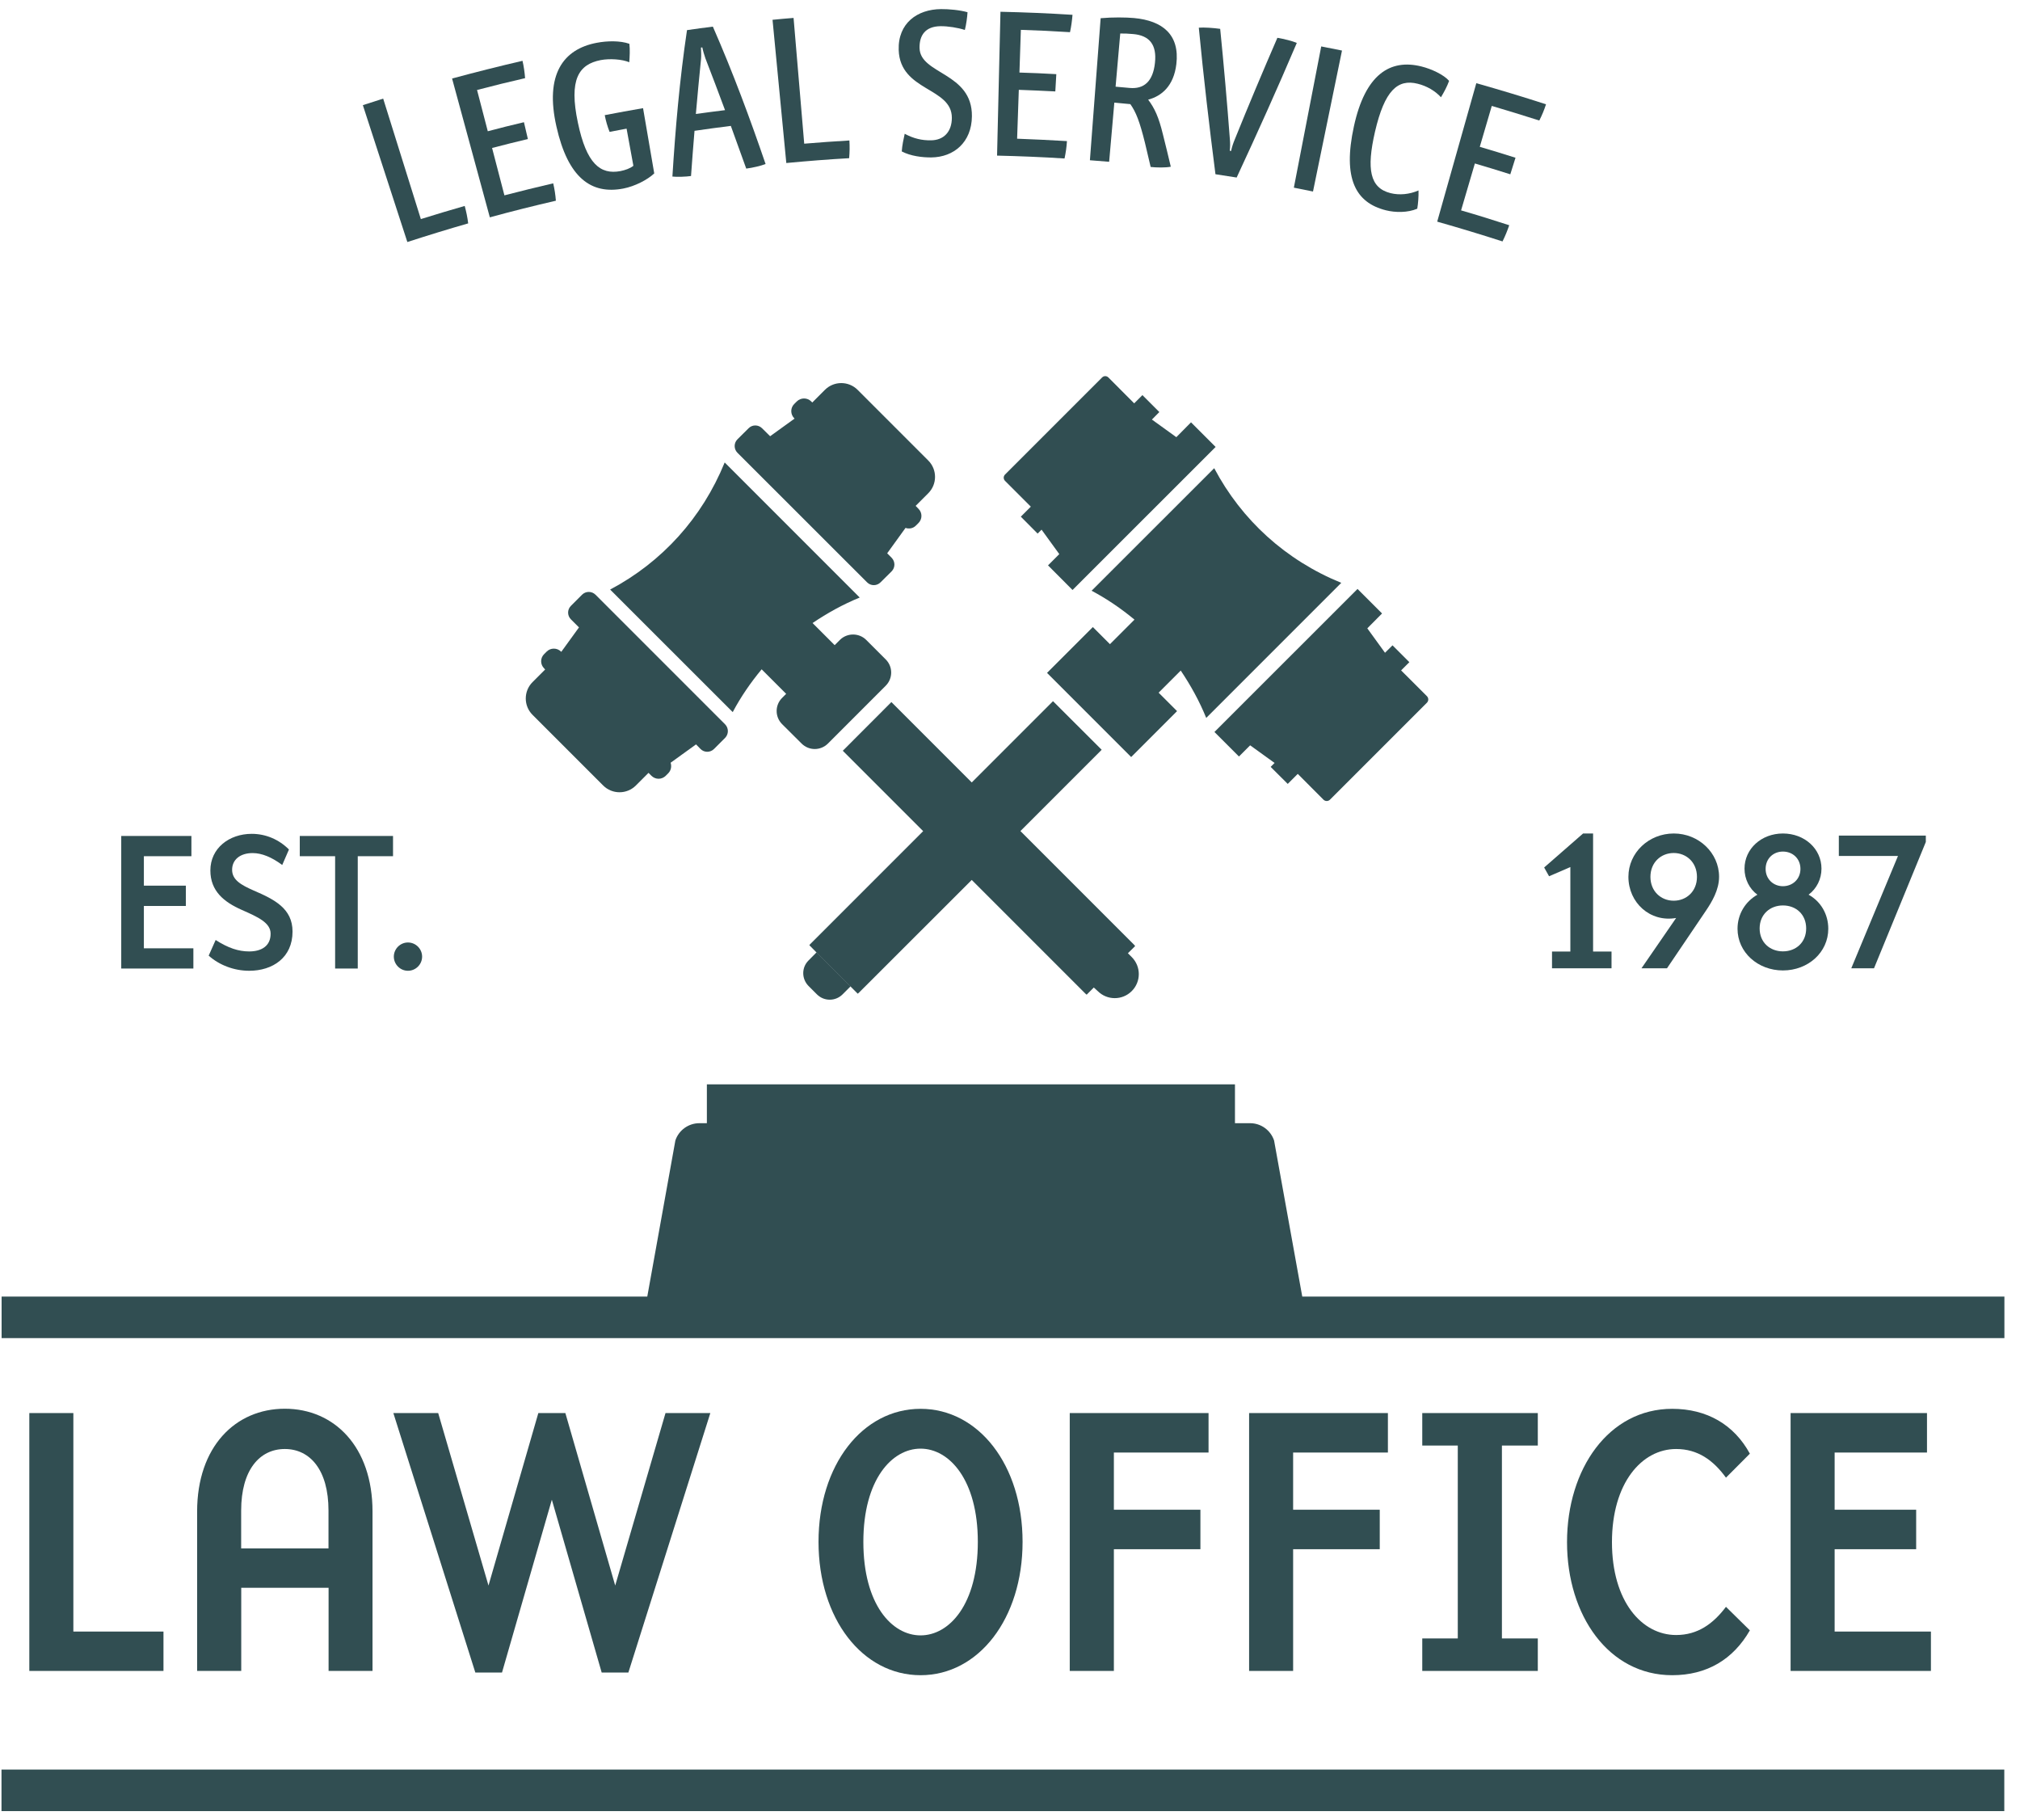<svg xmlns="http://www.w3.org/2000/svg" width="111" height="100" viewBox="0 0 111 100" fill="none"><path fill-rule="evenodd" clip-rule="evenodd" d="M1.611 77.632V91.799H8.983V89.636H4.031V77.632H1.611Z" fill="#314E52"></path><path fill-rule="evenodd" clip-rule="evenodd" d="M13.252 85.066V82.986C13.252 80.753 14.269 79.607 15.651 79.607C17.033 79.607 18.051 80.753 18.051 82.986V85.066H13.252ZM20.47 91.798V83.045C20.47 79.479 18.366 77.394 15.651 77.394C12.937 77.394 10.832 79.479 10.832 83.045V91.798H13.256V87.23H18.056V91.798H20.47Z" fill="#314E52"></path><path fill-rule="evenodd" clip-rule="evenodd" d="M30.324 82.392L33.063 91.888H34.529L39.033 77.632H36.57L33.806 87.108L31.067 77.632H29.582L26.843 87.108L24.079 77.632H21.615L26.12 91.888H27.585L30.324 82.392Z" fill="#314E52"></path><path fill-rule="evenodd" clip-rule="evenodd" d="M47.442 84.707C47.442 81.289 49.011 79.587 50.585 79.587C52.158 79.587 53.732 81.289 53.732 84.707C53.732 88.149 52.163 89.846 50.585 89.846C49.011 89.846 47.442 88.149 47.442 84.707ZM56.191 84.707C56.191 80.482 53.771 77.399 50.585 77.399C47.398 77.399 44.978 80.477 44.978 84.707C44.978 88.936 47.398 92.034 50.585 92.034C53.771 92.034 56.191 88.931 56.191 84.707Z" fill="#314E52"></path><path fill-rule="evenodd" clip-rule="evenodd" d="M66.41 79.801V77.632H58.783V91.799H61.208V85.112H65.963V82.943H61.208V79.801H66.41Z" fill="#314E52"></path><path fill-rule="evenodd" clip-rule="evenodd" d="M76.266 79.801V77.632H68.639V91.799H71.058V85.112H75.818V82.943H71.058V79.801H76.266Z" fill="#314E52"></path><path fill-rule="evenodd" clip-rule="evenodd" d="M78.154 90.014V91.799H84.503V90.014H82.531V79.417H84.503V77.632H78.154V79.417H80.106V90.014H78.154Z" fill="#314E52"></path><path fill-rule="evenodd" clip-rule="evenodd" d="M92.104 79.607C93.294 79.607 94.145 80.222 94.843 81.181L96.156 79.863C95.286 78.269 93.8 77.399 91.887 77.399C88.406 77.399 86.109 80.694 86.109 84.726C86.109 88.759 88.406 92.034 91.887 92.034C93.8 92.034 95.241 91.163 96.156 89.57L94.843 88.277C94.14 89.211 93.289 89.826 92.104 89.826C90.216 89.826 88.578 87.977 88.578 84.726C88.578 81.476 90.216 79.607 92.104 79.607Z" fill="#314E52"></path><path fill-rule="evenodd" clip-rule="evenodd" d="M105.889 79.801V77.632H98.394V91.799H106.105V89.636H100.814V85.112H105.294V82.943H100.814V79.801H105.889Z" fill="#314E52"></path><path fill-rule="evenodd" clip-rule="evenodd" d="M70.011 62.656C69.819 62.091 69.293 61.707 68.693 61.707H67.862V59.573H38.843V61.707H38.43C37.835 61.707 37.299 62.091 37.112 62.656L35.568 71.233H0.088V73.514H110.143V71.233H71.56L70.011 62.656Z" fill="#314E52"></path><path fill-rule="evenodd" clip-rule="evenodd" d="M38.493 41.147C38.695 41.354 39.029 41.354 39.236 41.147L39.846 40.537C40.047 40.331 40.047 40.001 39.846 39.795L32.725 32.674C32.518 32.468 32.189 32.468 31.982 32.674L31.373 33.284C31.166 33.491 31.166 33.82 31.373 34.027L31.815 34.469L30.842 35.812L30.827 35.797C30.61 35.581 30.257 35.581 30.04 35.797L29.902 35.935C29.681 36.151 29.681 36.505 29.902 36.721L29.956 36.781L29.263 37.474C28.767 37.971 28.767 38.777 29.263 39.273L33.143 43.153C33.64 43.65 34.446 43.65 34.943 43.153L35.636 42.46L35.794 42.618C36.015 42.839 36.364 42.839 36.585 42.618L36.723 42.48C36.875 42.322 36.915 42.101 36.851 41.904L38.248 40.896L38.493 41.147Z" fill="#314E52"></path><path fill-rule="evenodd" clip-rule="evenodd" d="M41.877 23.529C41.67 23.322 41.336 23.322 41.134 23.529L40.524 24.134C40.318 24.34 40.318 24.67 40.524 24.876L47.645 31.992C47.851 32.199 48.181 32.199 48.387 31.992L48.997 31.387C49.199 31.181 49.199 30.851 48.997 30.645L48.751 30.398L49.759 29.002C49.951 29.071 50.177 29.032 50.33 28.874L50.468 28.737C50.689 28.52 50.689 28.166 50.468 27.95L50.315 27.792L51.008 27.099C51.505 26.602 51.505 25.796 51.008 25.299L47.128 21.419C46.632 20.922 45.825 20.922 45.328 21.419L44.635 22.113L44.576 22.054C44.36 21.837 44.006 21.837 43.785 22.054L43.647 22.191C43.425 22.407 43.425 22.762 43.647 22.983L43.661 22.998L42.319 23.966L41.877 23.529Z" fill="#314E52"></path><path fill-rule="evenodd" clip-rule="evenodd" d="M60.322 54.45C60.838 54.966 61.674 54.966 62.19 54.45C62.707 53.934 62.707 53.098 62.19 52.581L61.984 52.375H61.974L62.377 51.977C62.363 51.952 62.343 51.932 62.323 51.908L56.073 45.657L60.538 41.192L57.863 38.522L53.398 42.987L48.982 38.571L46.312 41.246L50.728 45.662L44.527 51.863C44.507 51.883 44.492 51.908 44.473 51.927L44.866 52.326L47.133 54.593C47.153 54.573 47.177 54.558 47.197 54.538L53.398 48.343L59.648 54.593C59.668 54.612 59.693 54.627 59.712 54.647L60.11 54.248V54.258L60.322 54.45Z" fill="#314E52"></path><path fill-rule="evenodd" clip-rule="evenodd" d="M42.974 39.781L44.046 40.848C44.449 41.251 45.093 41.251 45.497 40.848L48.668 37.676C49.072 37.273 49.072 36.624 48.668 36.225L47.601 35.158C47.203 34.76 46.549 34.76 46.151 35.158L45.865 35.444L44.651 34.229C45.457 33.683 46.318 33.206 47.242 32.828L39.822 25.407C38.582 28.451 36.384 30.875 33.527 32.39L40.264 39.122C40.712 38.276 41.253 37.494 41.853 36.771L43.2 38.119L42.989 38.33C42.576 38.729 42.576 39.378 42.974 39.781Z" fill="#314E52"></path><path fill-rule="evenodd" clip-rule="evenodd" d="M66.283 39.442L73.704 32.021C70.66 30.782 68.236 28.584 66.721 25.722L59.984 32.454C60.835 32.906 61.612 33.437 62.34 34.042L60.992 35.39L60.053 34.45L57.535 36.968L62.158 41.591L64.68 39.068L63.667 38.055L64.882 36.84C65.428 37.652 65.905 38.512 66.283 39.442Z" fill="#314E52"></path><path fill-rule="evenodd" clip-rule="evenodd" d="M64.64 24.018L63.298 23.05L63.706 22.637L62.777 21.707L62.324 22.16L60.908 20.739C60.81 20.64 60.657 20.64 60.559 20.739L55.228 26.069C55.13 26.168 55.13 26.32 55.228 26.419L56.644 27.835L56.094 28.385L57.018 29.315L57.234 29.099L58.208 30.441L57.589 31.061L58.936 32.413L66.799 24.555L65.447 23.202L64.64 24.018Z" fill="#314E52"></path><path fill-rule="evenodd" clip-rule="evenodd" d="M70.762 43.067L71.313 42.516L72.729 43.937C72.827 44.03 72.98 44.03 73.078 43.937L78.414 38.602C78.507 38.503 78.507 38.351 78.414 38.252L76.992 36.831L77.445 36.379L76.52 35.454L76.107 35.862L75.134 34.52L75.945 33.703L74.597 32.356L66.734 40.214L68.082 41.562L68.696 40.947L70.039 41.916L69.823 42.132L70.762 43.067Z" fill="#314E52"></path><path fill-rule="evenodd" clip-rule="evenodd" d="M44.429 54.168L44.892 54.631C45.28 55.019 45.91 55.019 46.298 54.631L46.741 54.188L44.872 52.319L44.434 52.762C44.041 53.145 44.041 53.775 44.429 54.168Z" fill="#314E52"></path><path fill-rule="evenodd" clip-rule="evenodd" d="M10.518 47.039V45.927H6.662V53.21H10.626V52.099H7.906V49.773H10.213V48.657H7.906V47.039H10.518Z" fill="#314E52"></path><path fill-rule="evenodd" clip-rule="evenodd" d="M13.694 52.271C13.104 52.271 12.539 52.084 11.85 51.642L11.467 52.502C12.057 53.029 12.873 53.333 13.694 53.333C14.983 53.333 16.075 52.611 16.075 51.18C16.075 49.916 15.091 49.419 13.935 48.922C13.247 48.618 12.755 48.342 12.755 47.786C12.755 47.231 13.193 46.867 13.882 46.867C14.393 46.867 14.939 47.098 15.509 47.521L15.878 46.67C15.322 46.114 14.599 45.81 13.832 45.81C12.598 45.81 11.56 46.596 11.56 47.821C11.56 48.957 12.313 49.557 13.277 49.985C14.172 50.378 14.87 50.693 14.87 51.293C14.875 51.976 14.363 52.271 13.694 52.271Z" fill="#314E52"></path><path fill-rule="evenodd" clip-rule="evenodd" d="M19.659 53.21V47.039H21.597V45.927H16.473V47.039H18.415V53.21H19.659Z" fill="#314E52"></path><path fill-rule="evenodd" clip-rule="evenodd" d="M21.641 52.556C21.641 52.979 21.99 53.333 22.417 53.333C22.845 53.333 23.195 52.984 23.195 52.556C23.195 52.128 22.845 51.779 22.417 51.779C21.99 51.779 21.641 52.133 21.641 52.556Z" fill="#314E52"></path><path fill-rule="evenodd" clip-rule="evenodd" d="M85.284 52.277V53.197H88.554V52.277H87.541V45.791H86.991L84.852 47.659L85.122 48.141L86.292 47.635V52.277H85.284Z" fill="#314E52"></path><path fill-rule="evenodd" clip-rule="evenodd" d="M91.971 49.484C91.273 49.484 90.692 48.967 90.692 48.175C90.692 47.379 91.273 46.863 91.971 46.863C92.669 46.863 93.249 47.379 93.249 48.175C93.249 48.967 92.674 49.484 91.971 49.484ZM91.602 53.197L93.731 50.049C94.071 49.548 94.464 48.889 94.464 48.171C94.464 46.848 93.338 45.791 91.976 45.791C90.599 45.791 89.482 46.848 89.482 48.171C89.482 49.592 90.673 50.684 92.104 50.433L90.2 53.197H91.602Z" fill="#314E52"></path><path fill-rule="evenodd" clip-rule="evenodd" d="M97.972 49.744C98.694 49.744 99.25 50.236 99.25 51.008C99.25 51.77 98.694 52.267 97.972 52.267C97.258 52.267 96.693 51.775 96.693 51.008C96.693 50.236 97.263 49.744 97.972 49.744ZM97.972 46.784C98.507 46.784 98.935 47.167 98.935 47.738C98.935 48.294 98.507 48.687 97.972 48.687C97.445 48.687 97.022 48.294 97.022 47.738C97.022 47.167 97.445 46.784 97.972 46.784ZM95.478 51.023C95.478 52.321 96.595 53.315 97.972 53.315C99.358 53.315 100.465 52.321 100.465 51.023C100.465 50.226 100.052 49.523 99.383 49.154C99.83 48.815 100.091 48.294 100.091 47.723C100.091 46.632 99.162 45.791 97.972 45.791C96.791 45.791 95.862 46.632 95.862 47.723C95.862 48.294 96.128 48.83 96.57 49.154C95.906 49.528 95.478 50.226 95.478 51.023Z" fill="#314E52"></path><path fill-rule="evenodd" clip-rule="evenodd" d="M102.978 53.196L105.825 46.258V45.908H101.045V47.025H104.295L101.729 53.196H102.978Z" fill="#314E52"></path><path fill-rule="evenodd" clip-rule="evenodd" d="M25.536 11.314C24.729 11.545 23.928 11.786 23.126 12.036C22.438 9.833 21.744 7.626 21.056 5.418C20.682 5.536 20.313 5.654 19.939 5.777C20.756 8.285 21.567 10.787 22.384 13.296C23.495 12.937 24.611 12.592 25.727 12.273C25.688 11.943 25.619 11.618 25.536 11.314Z" fill="#314E52"></path><path fill-rule="evenodd" clip-rule="evenodd" d="M30.546 11.027C30.521 10.697 30.472 10.382 30.399 10.072C29.504 10.279 28.613 10.501 27.718 10.732C27.492 9.866 27.266 8.996 27.04 8.13C27.694 7.958 28.348 7.796 29.007 7.638C28.933 7.329 28.859 7.024 28.791 6.714C28.127 6.871 27.463 7.034 26.804 7.211C26.607 6.453 26.41 5.696 26.214 4.944C27.094 4.713 27.969 4.496 28.854 4.294C28.83 3.975 28.781 3.636 28.712 3.341C27.419 3.641 26.13 3.965 24.842 4.314C25.535 6.857 26.224 9.404 26.917 11.941C28.127 11.607 29.336 11.307 30.546 11.027Z" fill="#314E52"></path><path fill-rule="evenodd" clip-rule="evenodd" d="M33.01 3.301C33.512 3.208 34.171 3.252 34.579 3.419C34.603 3.095 34.623 2.711 34.584 2.406C34.082 2.229 33.374 2.239 32.789 2.352C30.94 2.701 29.931 4.103 30.576 6.95C31.21 9.782 32.494 10.697 34.254 10.358C34.889 10.235 35.582 9.876 35.951 9.527C35.744 8.332 35.538 7.137 35.336 5.942C34.633 6.065 33.935 6.188 33.231 6.326C33.29 6.635 33.384 6.965 33.497 7.245C33.807 7.186 34.117 7.127 34.431 7.068C34.554 7.747 34.677 8.43 34.805 9.109C34.613 9.261 34.357 9.345 34.097 9.399C32.985 9.61 32.228 8.996 31.756 6.743C31.25 4.363 31.8 3.537 33.01 3.301Z" fill="#314E52"></path><path fill-rule="evenodd" clip-rule="evenodd" d="M38.238 6.262C38.326 5.254 38.42 4.246 38.523 3.238C38.538 3.061 38.528 2.815 38.518 2.614C38.543 2.609 38.567 2.609 38.592 2.604C38.631 2.8 38.705 3.036 38.764 3.209C39.133 4.158 39.487 5.102 39.841 6.051C39.305 6.115 38.774 6.189 38.238 6.262ZM37.751 1.655C37.343 4.389 37.111 7.108 36.949 9.7C37.195 9.729 37.712 9.71 37.972 9.67C38.031 8.839 38.095 8.013 38.164 7.187C38.828 7.089 39.497 7 40.16 6.917C40.446 7.698 40.726 8.48 41.006 9.262C41.36 9.218 41.818 9.11 42.069 9.011C41.228 6.552 40.283 3.995 39.172 1.463C38.695 1.522 38.223 1.586 37.751 1.655Z" fill="#314E52"></path><path fill-rule="evenodd" clip-rule="evenodd" d="M46.675 7.717C45.844 7.766 45.018 7.825 44.192 7.894C44 5.593 43.803 3.291 43.607 0.985C43.223 1.014 42.835 1.049 42.451 1.088C42.707 3.714 42.953 6.335 43.208 8.956C44.359 8.848 45.51 8.755 46.661 8.691C46.69 8.366 46.695 8.037 46.675 7.717Z" fill="#314E52"></path><path fill-rule="evenodd" clip-rule="evenodd" d="M51.165 7.709C50.658 7.719 50.201 7.611 49.714 7.35C49.65 7.636 49.576 7.975 49.552 8.319C50.038 8.575 50.678 8.653 51.179 8.649C52.419 8.634 53.392 7.813 53.407 6.392C53.437 3.972 50.56 4.095 50.53 2.639C50.516 1.936 50.85 1.449 51.681 1.439C52.089 1.435 52.625 1.518 53.019 1.646C53.097 1.341 53.151 0.933 53.166 0.672C52.758 0.554 52.138 0.495 51.711 0.5C50.407 0.51 49.335 1.272 49.384 2.752C49.463 5.024 52.305 4.788 52.305 6.47C52.305 7.242 51.858 7.7 51.165 7.709Z" fill="#314E52"></path><path fill-rule="evenodd" clip-rule="evenodd" d="M58.797 1.768C58.866 1.458 58.91 1.119 58.935 0.814C57.617 0.73 56.299 0.676 54.976 0.646C54.912 3.277 54.853 5.918 54.789 8.549C56.028 8.578 57.263 8.628 58.497 8.707C58.566 8.382 58.61 8.067 58.63 7.752C57.72 7.698 56.81 7.654 55.891 7.62C55.92 6.725 55.955 5.83 55.984 4.935C56.653 4.959 57.322 4.989 57.99 5.023C58.01 4.708 58.025 4.389 58.045 4.074C57.371 4.035 56.692 4.005 56.019 3.986C56.043 3.204 56.072 2.422 56.097 1.64C57.002 1.669 57.902 1.709 58.797 1.768Z" fill="#314E52"></path><path fill-rule="evenodd" clip-rule="evenodd" d="M63.466 3.449C63.358 4.477 62.861 4.905 62.069 4.831C61.813 4.807 61.558 4.782 61.302 4.762C61.386 3.789 61.474 2.815 61.558 1.841C61.774 1.836 61.995 1.846 62.27 1.871C63.166 1.95 63.574 2.456 63.466 3.449ZM62.315 0.991C61.877 0.951 61.145 0.941 60.481 1C60.284 3.602 60.087 6.203 59.891 8.804C60.245 8.829 60.594 8.859 60.948 8.888C61.041 7.806 61.135 6.724 61.233 5.638C61.528 5.662 61.823 5.692 62.113 5.721C62.418 6.149 62.625 6.67 62.915 7.841C63.023 8.283 63.126 8.726 63.229 9.173C63.525 9.208 64.051 9.218 64.336 9.159C64.198 8.569 64.051 7.973 63.903 7.383C63.672 6.434 63.451 5.952 63.092 5.475C63.834 5.279 64.498 4.723 64.641 3.523C64.832 1.915 63.898 1.138 62.315 0.991Z" fill="#314E52"></path><path fill-rule="evenodd" clip-rule="evenodd" d="M67.581 7.639C67.429 5.623 67.252 3.606 67.05 1.585C66.667 1.531 66.15 1.497 65.875 1.521C66.136 4.251 66.455 6.96 66.79 9.572C67.178 9.631 67.567 9.69 67.955 9.753C69.066 7.364 70.188 4.88 71.26 2.358C71.038 2.259 70.552 2.136 70.193 2.077C69.386 3.936 68.599 5.81 67.842 7.683C67.763 7.875 67.694 8.077 67.65 8.293C67.626 8.288 67.601 8.288 67.576 8.283C67.601 8.057 67.601 7.841 67.581 7.639Z" fill="#314E52"></path><path fill-rule="evenodd" clip-rule="evenodd" d="M73.743 2.777C73.365 2.698 72.986 2.624 72.602 2.551C72.101 5.137 71.599 7.724 71.098 10.31C71.447 10.379 71.801 10.448 72.15 10.522C72.681 7.94 73.212 5.353 73.743 2.777Z" fill="#314E52"></path><path fill-rule="evenodd" clip-rule="evenodd" d="M79.629 4.443C79.344 4.109 78.665 3.789 78.11 3.652C76.379 3.219 75.016 4.094 74.397 6.946C73.772 9.813 74.49 11.136 76.158 11.554C76.669 11.682 77.357 11.692 77.879 11.466C77.928 11.18 77.957 10.797 77.948 10.463C77.451 10.679 76.9 10.733 76.408 10.61C75.277 10.325 75.081 9.302 75.558 7.231C76.084 4.969 76.802 4.325 77.903 4.601C78.4 4.724 78.852 4.984 79.182 5.343C79.359 5.048 79.521 4.743 79.629 4.443Z" fill="#314E52"></path><path fill-rule="evenodd" clip-rule="evenodd" d="M84.585 6.621C84.733 6.335 84.861 6.02 84.954 5.73C83.681 5.317 82.407 4.934 81.124 4.57C80.406 7.107 79.688 9.64 78.975 12.177C80.174 12.517 81.374 12.88 82.564 13.264C82.712 12.969 82.83 12.674 82.933 12.374C82.053 12.089 81.173 11.813 80.287 11.558C80.538 10.697 80.794 9.837 81.045 8.981C81.694 9.173 82.343 9.369 82.992 9.576C83.086 9.276 83.184 8.971 83.278 8.666C82.623 8.459 81.969 8.258 81.315 8.066C81.532 7.319 81.753 6.566 81.974 5.819C82.845 6.075 83.715 6.345 84.585 6.621Z" fill="#314E52"></path><path fill-rule="evenodd" clip-rule="evenodd" d="M0.082 99.5H110.137V97.218H0.082V99.5Z" fill="#314E52"></path></svg>